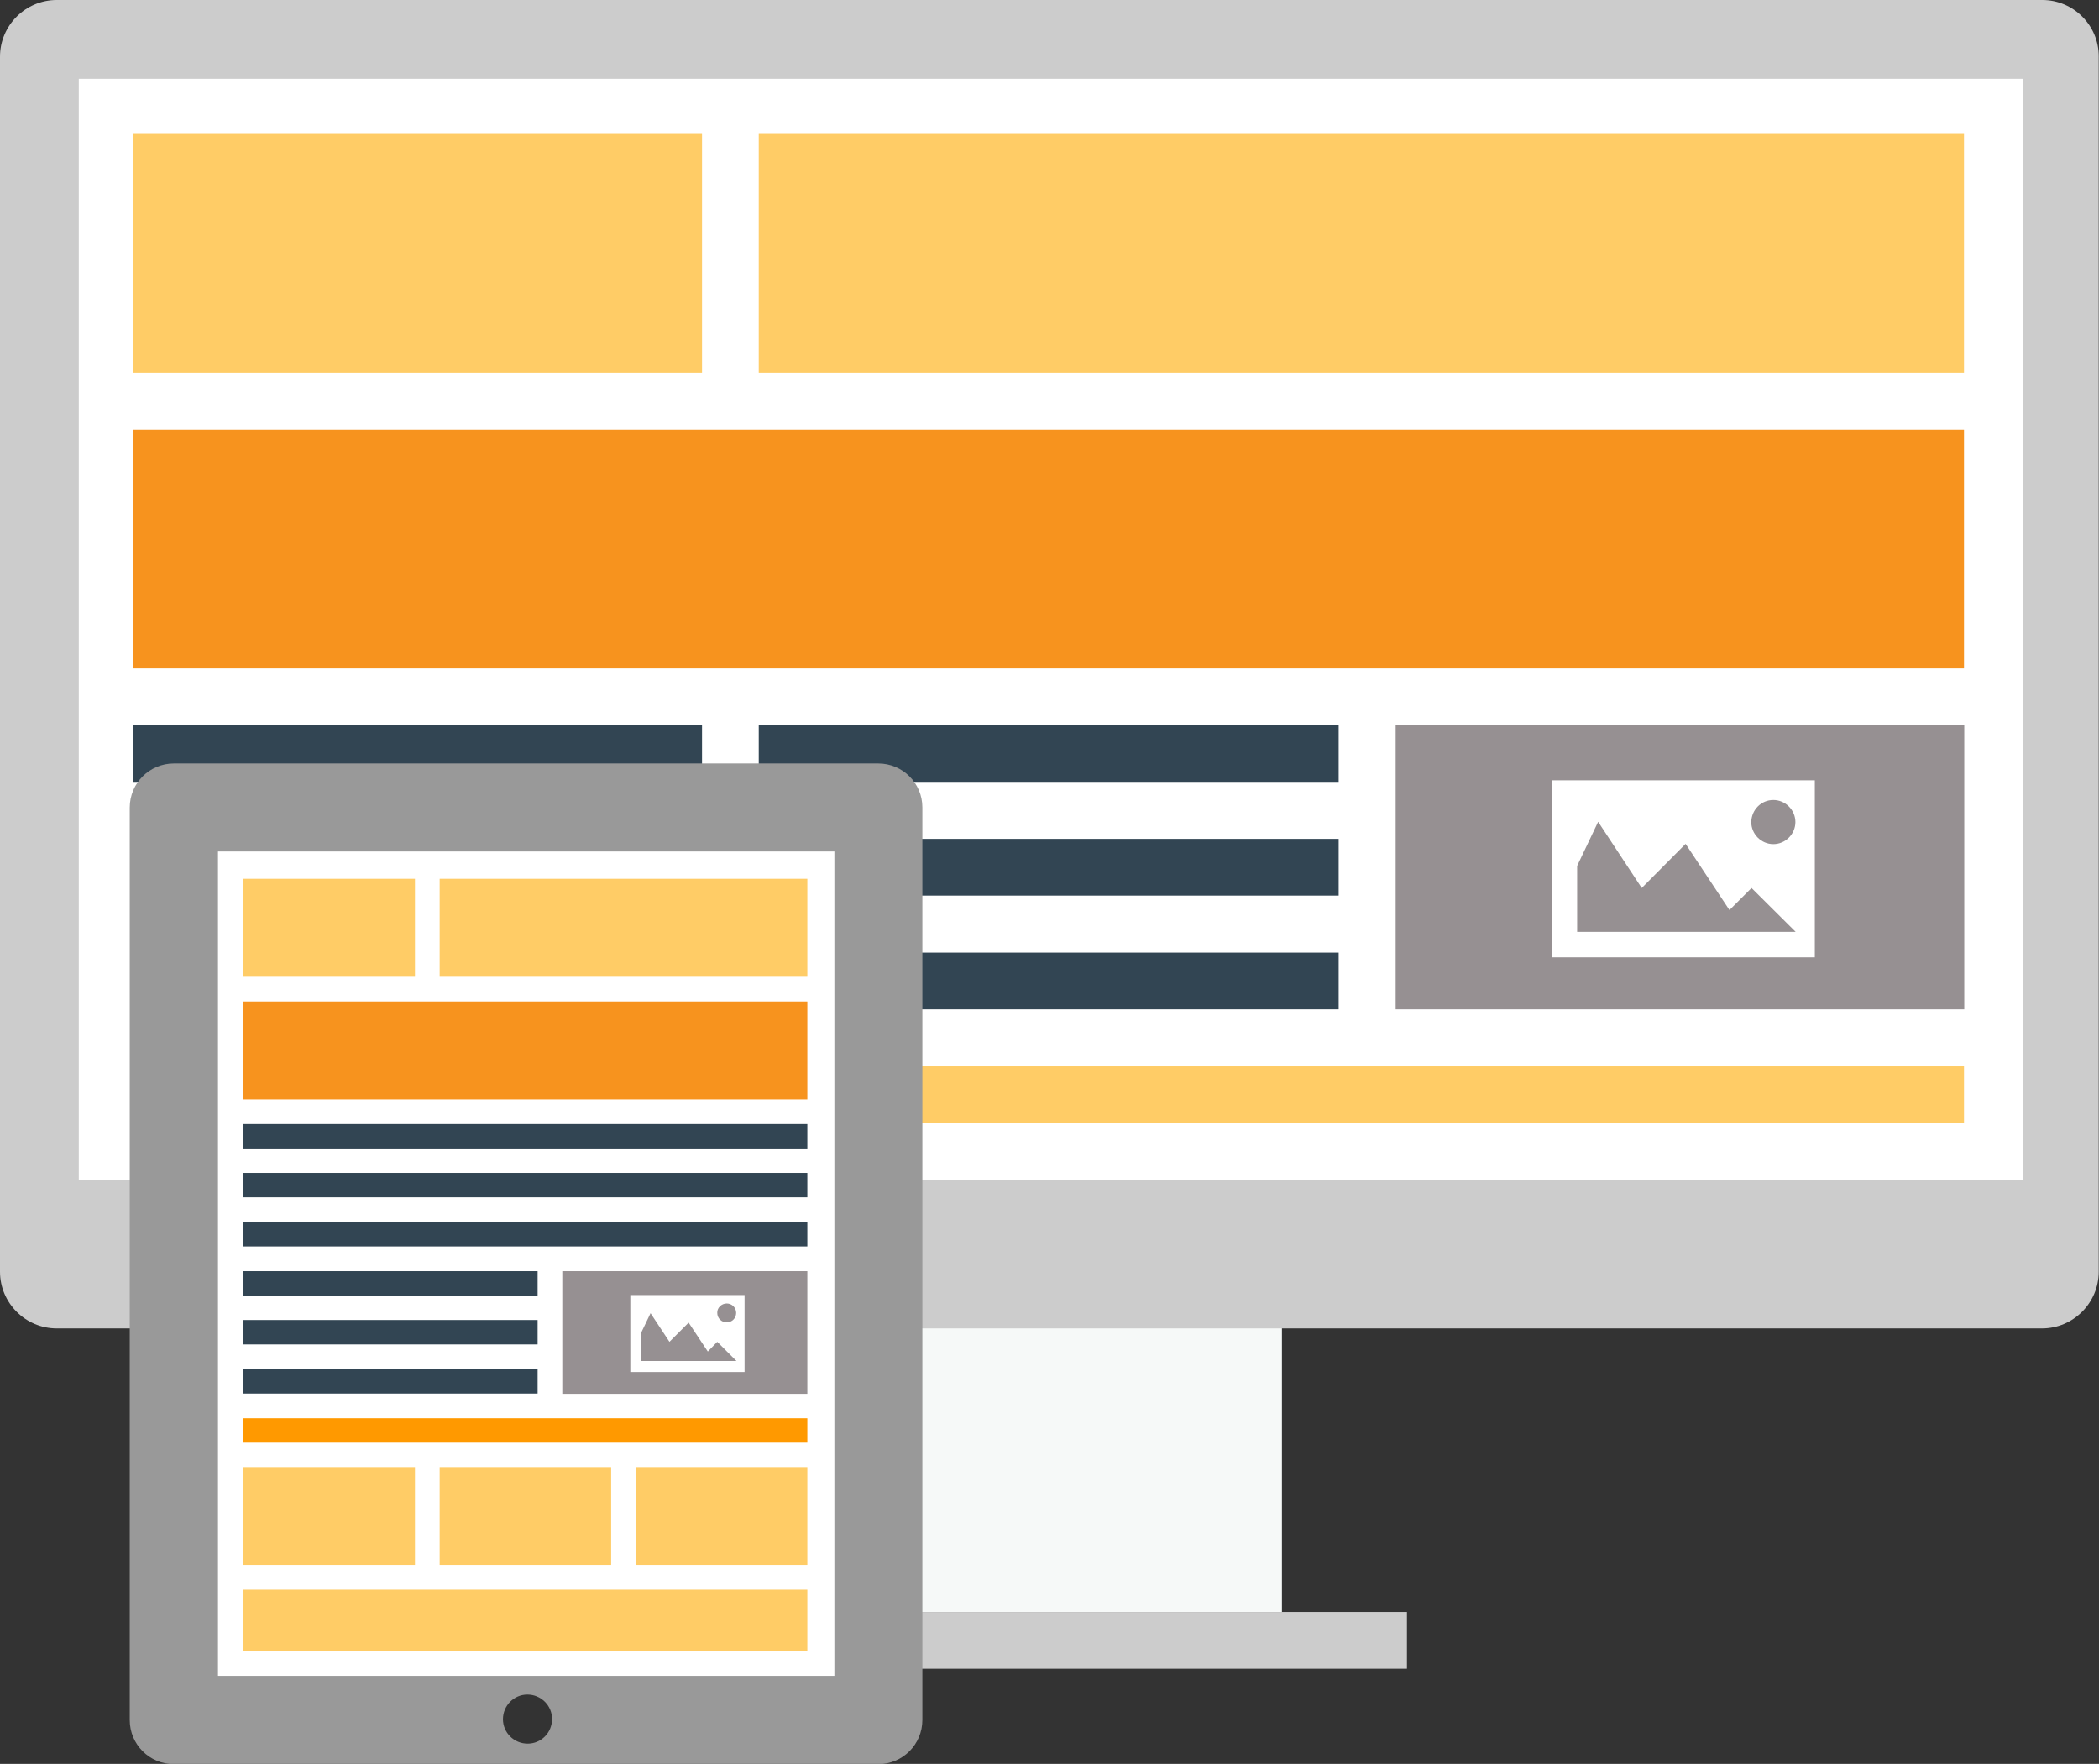 <?xml version="1.0" encoding="utf-8"?>
<!-- Generator: Adobe Illustrator 21.1.0, SVG Export Plug-In . SVG Version: 6.00 Build 0)  -->
<svg version="1.1" id="Layer_1" xmlns="http://www.w3.org/2000/svg" xmlns:xlink="http://www.w3.org/1999/xlink" x="0px" y="0px"
	 viewBox="0 0 799.2 671.6" style="enable-background:new 0 0 799.2 671.6;" xml:space="preserve">
<rect x="0" y="0" width="799.2" height="671.6" fill="#333333" stroke="none"/>
<style type="text/css">
	.st0{fill:#F6F9F8;}
	.st1{fill:#FFFFFF;}
	.st2{fill:#CCCCCC;}
	.st3{fill:#FFCC66;}
	.st4{fill:#F7931E;}
	.st5{fill:#324553;}
	.st6{fill:#969092;}
	.st7{fill:#999999;}
	.st8{fill:#FF9900;}
</style>
<title>details-lightbox-1</title>
<rect x="310.6" y="496.9" class="st0" width="177.5" height="116.9"/>
<rect x="23.5" y="25.4" class="st1" width="756.1" height="431.2"/>
<path class="st2" d="M777.6,0h-756C9.7,0,0,9.7,0,21.6v462.6c0,11.9,9.7,21.6,21.6,21.6h755.9c11.9,0,21.6-9.7,21.6-21.6V21.6
	C799.2,9.7,789.5,0,777.6,0L777.6,0z M770.3,449.3H30V30h740.3V449.3L770.3,449.3z"/>
<rect x="50.8" y="51" class="st3" width="216.5" height="90.9"/>
<rect x="50.8" y="163.6" class="st4" width="697" height="90.9"/>
<rect x="50.8" y="406" class="st3" width="697" height="21.6"/>
<rect x="288.9" y="51" class="st3" width="458.9" height="90.9"/>
<rect x="50.8" y="276.1" class="st5" width="216.5" height="21.6"/>
<rect x="288.9" y="276.1" class="st5" width="220.8" height="21.6"/>
<rect x="531.4" y="276.1" class="st6" width="216.5" height="108.2"/>
<rect x="50.8" y="319.4" class="st5" width="216.5" height="21.6"/>
<rect x="288.9" y="319.4" class="st5" width="220.8" height="21.6"/>
<rect x="50.8" y="362.7" class="st5" width="216.5" height="21.6"/>
<rect x="288.9" y="362.7" class="st5" width="220.8" height="21.6"/>
<path class="st1" d="M590.9,297.1v67.4H691v-67.4H590.9L590.9,297.1z M675.2,304.6c4.6,0,8.4,3.8,8.4,8.4s-3.8,8.4-8.4,8.4
	c-4.6,0-8.4-3.8-8.4-8.4C666.9,308.3,670.6,304.6,675.2,304.6L675.2,304.6z M600.5,354.8v-25.1l8-16.8l16.6,25.2l16.7-16.8
	l16.7,25.2l8.4-8.4l16.8,16.7L600.5,354.8L600.5,354.8z"/>
<rect x="262.9" y="613.8" class="st2" width="272.8" height="21.6"/>
<rect x="73" y="318.3" class="st1" width="250.2" height="323.7"/>
<path class="st7" d="M334.4,290.7H66.2c-9.3,0-16.8,7.5-16.8,16.8l0,0v347.4c0,9.3,7.5,16.8,16.8,16.8l0,0h268.2
	c9.3,0,16.8-7.5,16.8-16.8l0,0V307.4C351.2,298.2,343.7,290.7,334.4,290.7L334.4,290.7z M200.9,663.9c-5.2,0-9.4-4.2-9.4-9.3
	c0-5.2,4.2-9.4,9.3-9.4c5.2,0,9.4,4.2,9.4,9.3l0,0C210.2,659.8,206,663.9,200.9,663.9z M317.7,638.1H83V324.2h234.7V638.1
	L317.7,638.1z"/>
<rect x="92.7" y="334.6" class="st3" width="65.3" height="37.3"/>
<rect x="92.7" y="558.6" class="st3" width="65.3" height="37.3"/>
<rect x="167.4" y="558.6" class="st3" width="65.3" height="37.3"/>
<rect x="242.1" y="558.6" class="st3" width="65.3" height="37.3"/>
<rect x="92.7" y="381.3" class="st4" width="214.7" height="37.3"/>
<rect x="92.7" y="428" class="st5" width="214.7" height="9.3"/>
<rect x="92.7" y="446.6" class="st5" width="214.7" height="9.3"/>
<rect x="92.7" y="465.3" class="st5" width="214.7" height="9.3"/>
<rect x="92.7" y="540" class="st8" width="214.7" height="9.3"/>
<rect x="92.7" y="484" class="st5" width="112" height="9.3"/>
<rect x="92.7" y="502.6" class="st5" width="112" height="9.3"/>
<rect x="92.7" y="521.3" class="st5" width="112" height="9.3"/>
<rect x="167.4" y="334.6" class="st3" width="140" height="37.3"/>
<rect x="92.7" y="605.3" class="st3" width="214.7" height="23.3"/>
<rect x="214.1" y="484" class="st6" width="93.3" height="46.7"/>
<path class="st1" d="M240,493.1v29.3h43.5v-29.3L240,493.1L240,493.1z M276.7,496.3c2,0,3.6,1.6,3.6,3.6s-1.6,3.6-3.6,3.6
	s-3.6-1.6-3.6-3.6C273,498,274.7,496.3,276.7,496.3L276.7,496.3L276.7,496.3z M244.2,518.2v-10.9l3.5-7.3l7.2,10.9l7.3-7.3l7.3,11
	l3.6-3.7l7.3,7.3H244.2L244.2,518.2z"/>
</svg>
